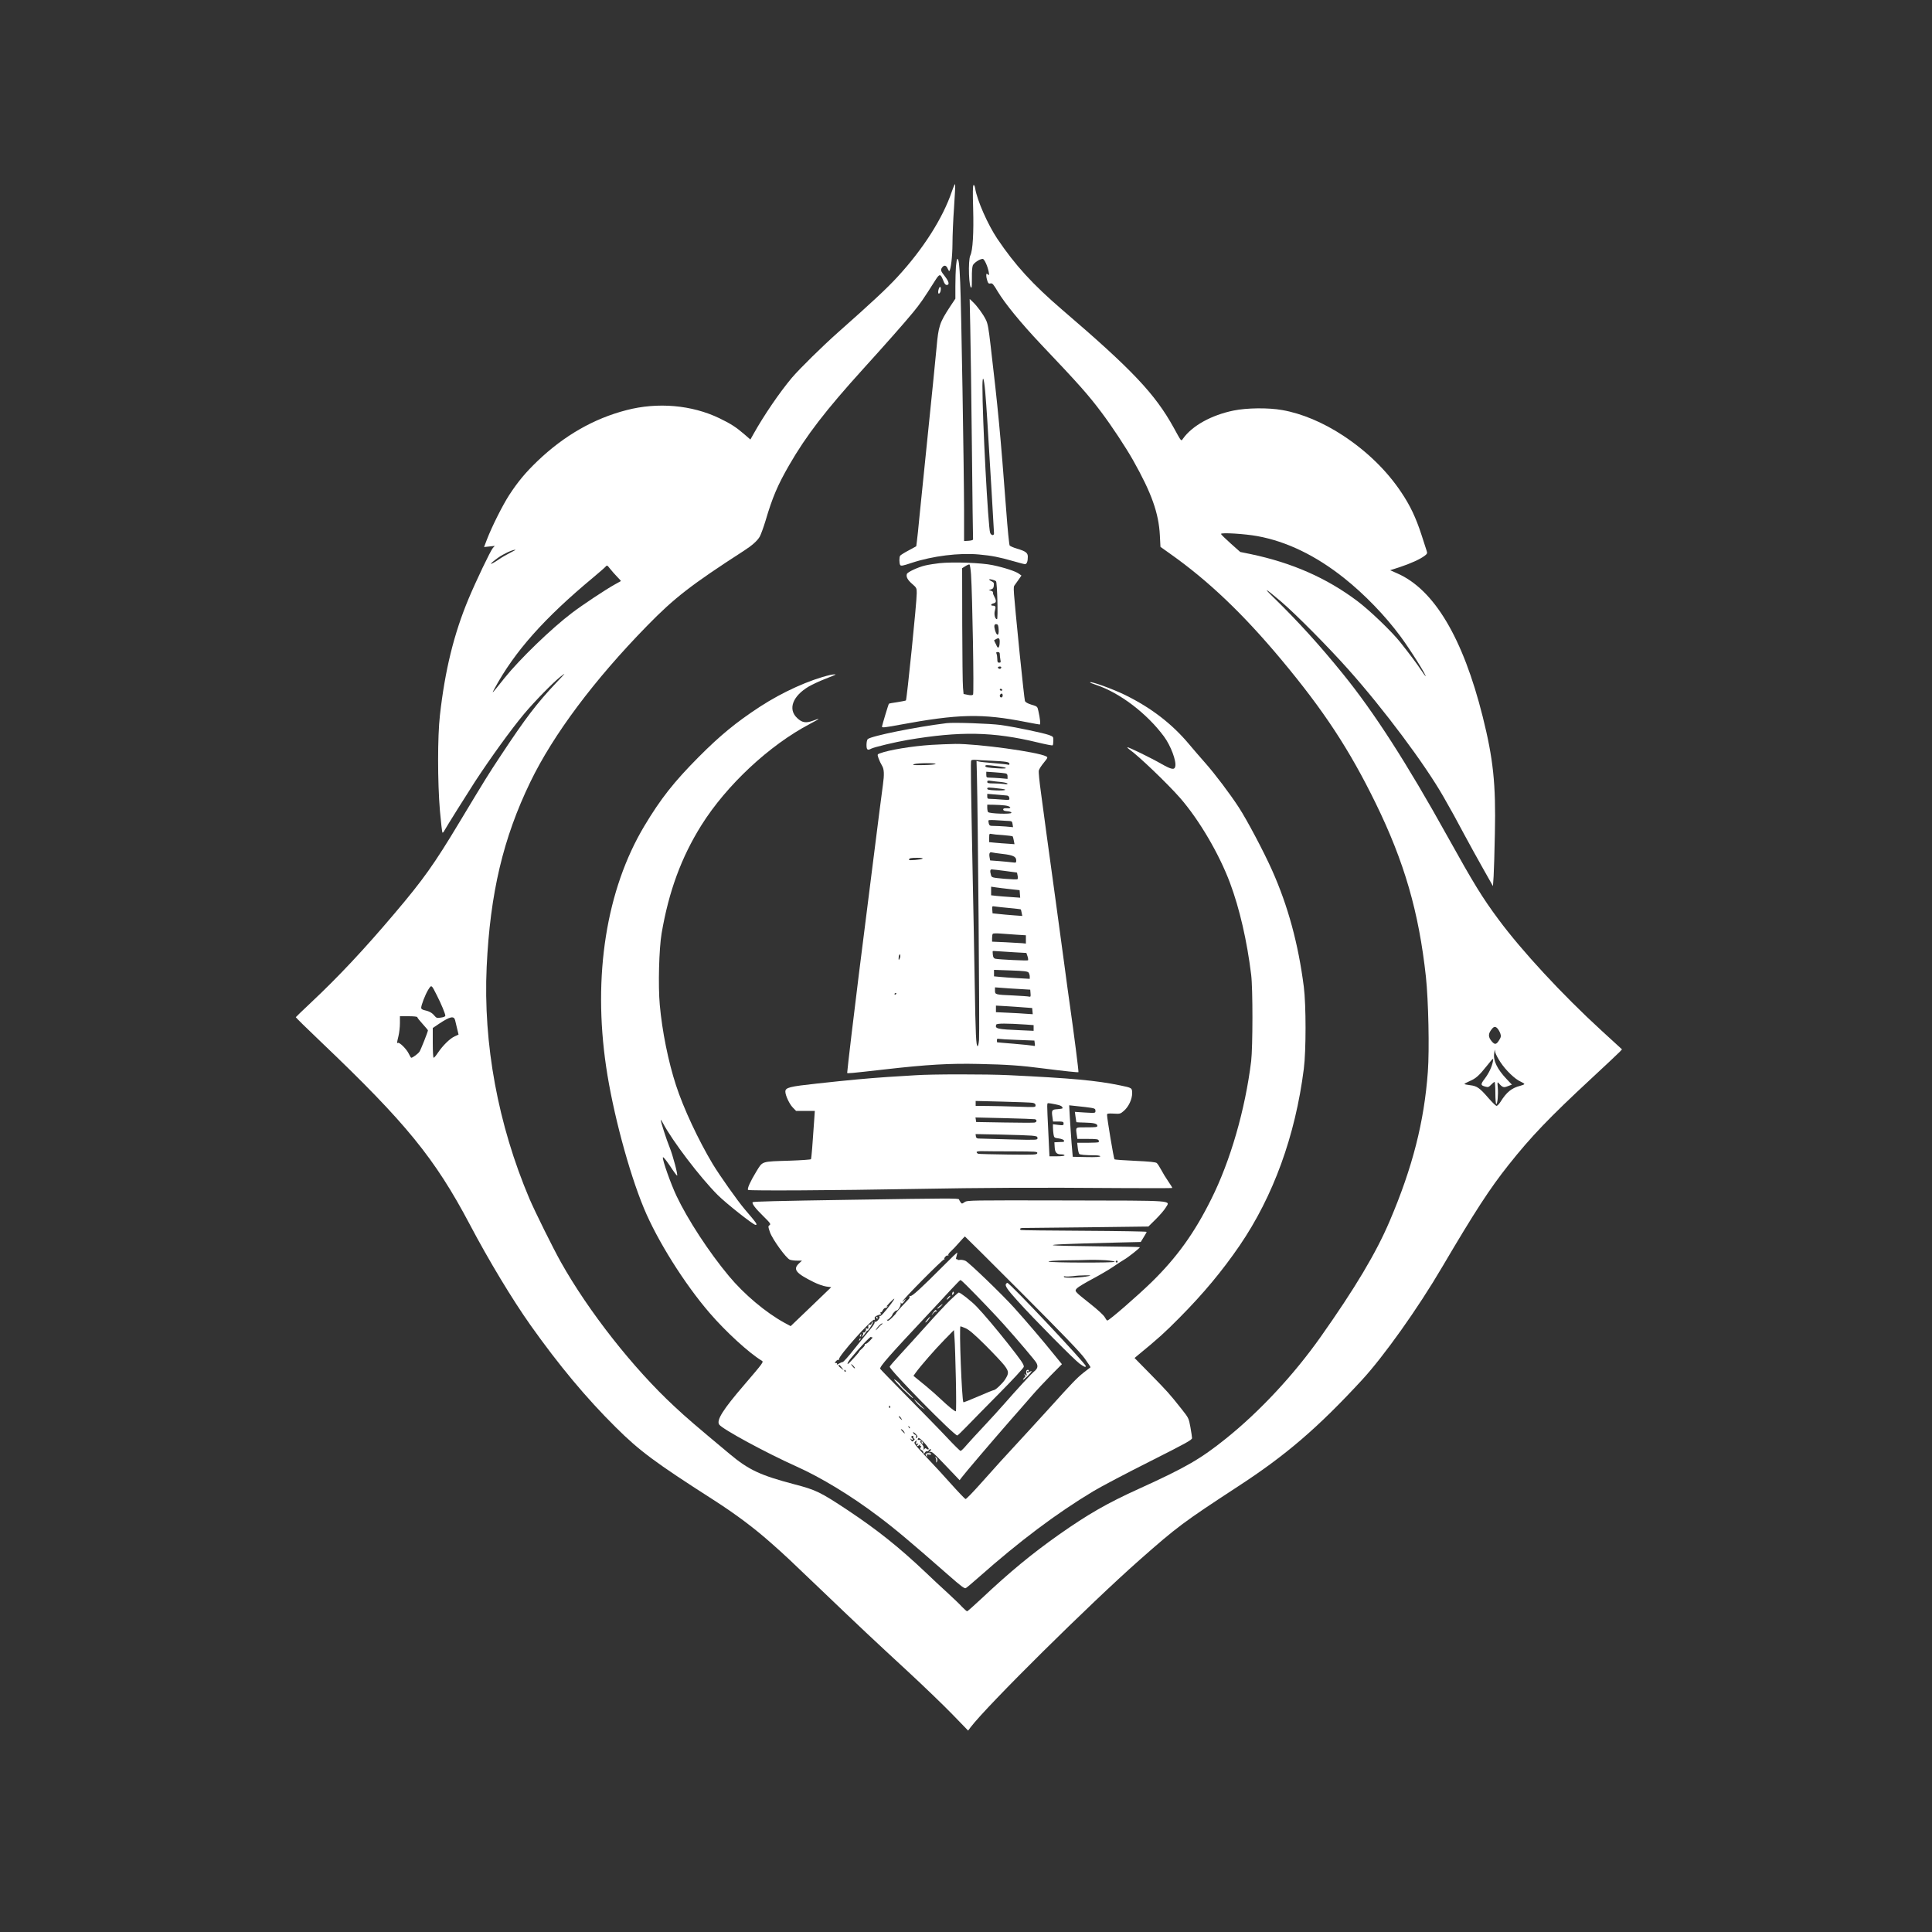 <?xml version="1.0" standalone="no"?>
<!DOCTYPE svg PUBLIC "-//W3C//DTD SVG 20010904//EN"
 "http://www.w3.org/TR/2001/REC-SVG-20010904/DTD/svg10.dtd">
<svg version="1.0" xmlns="http://www.w3.org/2000/svg"
 width="24px" height="24px" viewBox="0 0 2000 2000"
 preserveAspectRatio="xMidYMid meet">

<rect x="0" y="0" width="2000" height="2000" fill="#333333" stroke="none"/>

<g transform="translate(0,2000) scale(0.1,-0.1)"
fill="white" stroke="none">
<path d="M9853 18016 c-94 -276 -296 -593 -561 -881 -111 -121 -266 -265 -617
-576 -159 -141 -395 -373 -477 -469 -124 -147 -290 -389 -398 -583 l-32 -57
-61 53 c-87 75 -141 110 -259 167 -286 138 -640 169 -964 84 -337 -87 -644
-263 -920 -527 -121 -116 -202 -212 -293 -352 -68 -105 -179 -326 -230 -459
l-30 -79 56 6 55 6 -20 -22 c-23 -25 -173 -338 -252 -527 -151 -361 -244 -740
-296 -1205 -25 -219 -25 -690 0 -987 11 -126 23 -228 27 -228 5 0 14 10 20 23
19 36 236 382 317 507 164 250 370 535 505 697 106 127 303 329 379 388 60 47
57 43 -46 -65 -198 -210 -314 -361 -571 -750 -133 -201 -148 -225 -428 -690
-262 -436 -375 -595 -671 -944 -318 -376 -585 -660 -866 -924 -85 -80 -156
-148 -158 -152 -1 -3 116 -118 260 -255 883 -842 1178 -1204 1541 -1890 197
-374 441 -778 630 -1045 293 -413 576 -753 881 -1055 246 -245 411 -367 1006
-748 237 -152 429 -296 610 -457 137 -121 177 -159 507 -475 418 -400 533
-508 898 -845 171 -158 381 -361 468 -451 l159 -164 26 35 c173 227 1236 1279
1747 1730 393 347 456 393 1020 762 496 323 824 605 1280 1098 230 249 584
747 835 1175 334 567 491 810 686 1055 233 294 424 493 854 892 151 140 285
266 298 280 l23 25 -213 195 c-406 372 -824 824 -1064 1148 -169 227 -260 376
-529 860 -421 759 -763 1290 -1084 1685 -243 300 -467 546 -720 793 -114 111
-81 92 79 -44 156 -133 495 -476 697 -703 370 -415 793 -982 984 -1316 104
-183 108 -190 215 -390 53 -99 142 -260 198 -359 l101 -179 7 104 c3 57 10
257 13 444 11 508 -17 770 -126 1206 -205 817 -504 1318 -886 1484 l-72 32 99
32 c114 38 211 82 257 117 28 21 30 27 22 51 -5 16 -29 91 -54 167 -58 178
-117 303 -210 441 -149 223 -353 422 -600 585 -208 137 -430 230 -631 265
-144 26 -368 23 -504 -5 -230 -47 -428 -157 -523 -290 -21 -30 -15 -36 -97
113 -193 350 -431 601 -1155 1221 -305 262 -487 461 -672 736 -98 147 -207
393 -228 519 -4 25 -11 39 -17 35 -8 -5 -9 -80 -4 -243 7 -252 -4 -434 -29
-485 -26 -51 -15 -359 12 -332 3 3 5 50 4 104 -1 62 3 109 10 126 13 27 73 66
102 66 17 0 51 -76 62 -134 6 -36 5 -38 -9 -27 -14 12 -16 10 -16 -11 0 -14 5
-39 11 -56 9 -26 15 -31 33 -26 19 4 29 -7 74 -83 75 -125 241 -328 448 -547
394 -415 490 -523 627 -706 106 -141 250 -359 327 -495 191 -339 265 -546 277
-778 l6 -118 101 -72 c395 -279 755 -622 1153 -1099 437 -524 702 -927 974
-1483 297 -608 447 -1126 520 -1797 26 -245 37 -752 20 -983 -38 -518 -158
-989 -394 -1543 -141 -332 -360 -698 -716 -1202 -278 -393 -630 -771 -980
-1052 -266 -213 -413 -298 -901 -520 -329 -149 -527 -263 -830 -476 -280 -198
-501 -380 -797 -658 -79 -74 -147 -134 -151 -134 -5 0 -29 21 -54 47 -24 27
-96 95 -159 153 -63 57 -159 147 -214 200 -279 264 -498 439 -810 647 -284
188 -327 209 -553 268 -350 92 -472 149 -668 313 -356 297 -447 375 -571 491
-427 395 -891 986 -1177 1496 -81 144 -268 522 -325 655 -326 769 -480 1604
-443 2402 36 762 170 1330 452 1913 237 490 661 1057 1210 1618 280 287 455
423 1000 775 87 56 140 104 165 147 12 22 39 96 60 165 71 241 125 368 245
576 175 304 380 570 770 1000 224 247 416 464 511 579 74 90 109 140 232 335
44 69 53 68 82 -5 12 -32 22 -45 36 -45 31 0 23 36 -21 91 -43 55 -46 65 -26
92 20 26 42 21 56 -13 7 -17 15 -28 17 -26 17 17 32 151 33 282 0 82 7 250 16
373 8 122 14 231 12 242 -2 11 -17 -23 -35 -75z m3164 -3566 c302 -55 604
-201 897 -434 211 -168 424 -388 583 -603 103 -139 275 -413 260 -413 -2 0
-24 30 -49 68 -47 70 -113 158 -212 283 -90 113 -317 331 -445 427 -318 239
-675 396 -1104 486 l-108 22 -99 88 c-55 49 -100 93 -100 99 0 16 247 1 377
-23z m-7737 -173 c-36 -18 -86 -47 -110 -64 -109 -74 -119 -62 -13 14 58 41
147 82 178 82 6 0 -19 -14 -55 -32z m1107 -246 c24 -24 42 -45 41 -46 -2 -1
-30 -16 -63 -35 -91 -50 -334 -211 -443 -294 -213 -161 -543 -480 -700 -676
-135 -170 -138 -172 -101 -105 207 381 512 725 1020 1147 63 53 122 104 129
113 13 16 17 14 44 -21 17 -22 50 -59 73 -83z m-1864 -4336 c45 -88 87 -190
87 -209 0 -9 -16 -16 -45 -20 -42 -7 -47 -5 -70 22 -24 29 -54 45 -107 56 -16
4 -28 13 -28 22 0 29 41 135 71 185 36 58 34 60 92 -56z m-203 -225 c0 -6 25
-37 55 -70 30 -33 55 -63 55 -66 0 -14 -73 -199 -87 -220 -13 -21 -71 -64 -86
-64 -3 0 -15 20 -27 45 -22 46 -96 119 -111 109 -12 -7 -11 0 6 71 8 33 15 93
15 133 l0 72 90 0 c54 0 90 -4 90 -10z m391 -30 c4 -14 13 -53 21 -88 l15 -62
-41 -19 c-48 -21 -122 -94 -172 -168 -19 -29 -39 -53 -45 -53 -5 0 -9 64 -9
154 l0 154 68 46 c110 73 151 82 163 36z m10792 -88 c9 -10 22 -33 28 -50 9
-26 8 -37 -8 -63 -30 -52 -47 -57 -77 -23 -44 49 -43 85 2 137 19 22 35 22 55
-1z m31 -350 c54 -82 149 -173 206 -198 22 -10 40 -21 40 -26 0 -4 -19 -12
-42 -18 -90 -23 -142 -65 -206 -168 -15 -23 -33 -41 -41 -40 -8 2 -44 37 -80
78 -94 109 -122 128 -192 136 -32 4 -59 9 -59 13 0 3 24 16 53 29 66 28 97 56
181 161 66 82 67 83 61 45 -11 -58 -41 -122 -86 -182 -44 -58 -43 -67 8 -81
27 -8 35 -5 59 20 15 16 31 29 36 29 4 0 8 -52 8 -115 0 -63 4 -115 9 -115 13
0 22 97 16 170 -5 54 -4 62 7 50 42 -48 53 -52 97 -34 l42 16 -54 57 c-98 103
-142 194 -129 269 l6 37 6 -31 c4 -18 28 -63 54 -102z"/>
<path d="M9896 17243 c-3 -42 -6 -134 -6 -205 l0 -130 -54 -81 c-110 -168
-121 -201 -141 -427 -15 -158 -43 -439 -120 -1190 -20 -190 -45 -437 -56 -550
-10 -113 -23 -230 -27 -260 l-7 -55 -79 -43 c-44 -23 -83 -48 -88 -55 -10 -16
-10 -79 1 -96 8 -12 28 -8 118 22 217 72 494 106 697 87 133 -12 209 -27 356
-69 58 -17 112 -31 121 -31 18 0 29 28 29 77 0 40 -23 57 -111 83 -37 11 -71
26 -77 33 -5 6 -22 172 -36 367 -60 792 -84 1046 -162 1709 -20 173 -29 224
-49 262 -29 59 -91 143 -135 184 l-32 30 6 -285 c4 -157 11 -714 17 -1239 5
-524 11 -959 12 -965 1 -6 -17 -12 -45 -14 l-48 -3 0 318 c-1 428 -29 2120
-40 2358 -8 188 -15 245 -30 245 -4 0 -10 -34 -14 -77z m303 -1298 c6 -66 15
-196 21 -290 27 -435 70 -1159 70 -1176 0 -27 -29 -23 -40 5 -21 57 -81 1183
-80 1521 1 121 15 91 29 -60z"/>
<path d="M9715 16999 c-8 -34 1 -51 15 -29 12 19 13 60 1 60 -5 0 -12 -14 -16
-31z"/>
<path d="M9725 14170 c-44 -5 -110 -15 -148 -24 -73 -17 -183 -68 -189 -88
-10 -29 8 -62 53 -101 47 -41 49 -44 49 -97 1 -88 -103 -1104 -112 -1111 -5
-3 -46 -11 -90 -18 -45 -6 -83 -13 -86 -16 -5 -4 -71 -225 -72 -237 0 -13 31
-9 177 18 616 114 857 120 1317 29 72 -14 134 -25 139 -25 10 0 4 63 -14 141
-10 46 -11 46 -71 64 -41 13 -62 25 -68 39 -4 12 -28 230 -54 486 -71 719 -69
689 -51 714 8 11 27 38 42 59 l27 39 -25 18 c-32 25 -150 64 -274 90 -113 24
-410 35 -550 20z m327 -116 c14 -207 32 -1234 21 -1245 -7 -7 -26 -8 -54 -2
l-44 9 -6 64 c-4 36 -7 329 -8 652 l-1 586 33 21 c17 11 37 19 42 18 6 -2 13
-48 17 -103z m259 -71 c12 -14 22 -393 10 -393 -21 0 -33 52 -22 89 12 40 7
51 -20 51 -27 0 -24 17 6 24 29 7 31 25 10 66 -9 17 -15 32 -15 35 0 3 0 9 0
14 0 5 -10 12 -22 16 l-23 7 25 7 c19 5 26 15 28 39 3 26 -1 34 -22 44 -14 6
-26 15 -26 19 0 9 60 -7 71 -18z m27 -501 c4 -66 -18 -71 -37 -8 -14 49 -9 69
17 64 13 -2 18 -16 20 -56z m10 -143 c-3 -43 -16 -56 -29 -28 -3 8 -11 25 -18
37 -7 13 -11 25 -9 25 2 1 12 7 23 13 28 16 37 4 33 -47z m2 -113 c0 -13 3
-38 6 -55 6 -26 3 -31 -13 -31 -15 0 -19 7 -19 38 0 20 -4 45 -8 55 -6 13 -4
17 13 17 15 0 21 -6 21 -24z m14 -140 c-3 -8 -12 -12 -20 -9 -21 8 -17 23 6
23 13 0 18 -5 14 -14z m11 -226 c3 -5 -1 -10 -9 -10 -9 0 -16 5 -16 10 0 6 4
10 9 10 6 0 13 -4 16 -10z m5 -60 c0 -11 -7 -20 -15 -20 -15 0 -21 21 -8 33
12 13 23 7 23 -13z"/>
<path d="M8595 13013 c-214 -50 -494 -176 -730 -330 -246 -161 -410 -296 -630
-517 -258 -259 -397 -436 -565 -717 -393 -657 -535 -1549 -395 -2494 68 -463
234 -1085 390 -1461 138 -334 421 -785 683 -1088 165 -192 407 -413 538 -492
21 -12 16 -19 -181 -249 -220 -255 -291 -368 -260 -412 34 -48 484 -292 798
-433 255 -114 567 -303 851 -518 174 -131 322 -255 720 -604 134 -118 171
-146 184 -138 10 5 71 57 137 115 419 371 803 660 1185 889 80 48 342 186 583
307 375 189 437 223 437 242 0 11 -8 63 -17 114 -17 92 -19 95 -90 185 -130
164 -146 181 -318 357 l-170 173 38 32 c198 162 276 232 427 385 248 250 443
485 622 746 349 511 577 1137 665 1830 24 188 24 660 0 850 -57 444 -163 835
-328 1205 -86 193 -259 520 -345 652 -91 140 -245 344 -350 463 -49 55 -123
141 -164 190 -177 212 -393 378 -664 511 -122 60 -351 143 -362 131 -3 -3 25
-15 63 -27 244 -81 526 -295 703 -535 70 -95 130 -255 116 -311 -9 -36 -40
-30 -141 27 -113 65 -348 179 -354 173 -3 -2 6 -12 20 -22 95 -66 396 -355
525 -502 197 -226 404 -578 517 -880 99 -265 176 -599 219 -950 18 -145 17
-748 0 -895 -62 -503 -215 -1033 -414 -1430 -174 -350 -355 -601 -615 -856
-148 -144 -441 -399 -460 -399 -5 0 -17 16 -27 35 -12 21 -71 76 -151 139
-165 131 -164 130 -136 160 12 13 84 56 159 96 75 40 171 96 212 124 41 29 93
62 115 75 44 25 165 121 165 130 0 3 -196 7 -434 9 -239 2 -448 7 -463 11 -28
8 116 14 654 28 l252 6 30 49 c17 27 31 52 31 56 0 4 -291 9 -648 11 -356 2
-650 5 -654 8 -16 9 -7 21 15 21 12 0 311 3 664 7 l641 8 77 76 c42 42 88 95
102 119 46 78 125 73 -1028 75 -1000 2 -1025 2 -1053 -17 -28 -19 -29 -19 -42
-2 -7 11 -15 24 -17 30 -4 12 -97 12 -1112 -4 -782 -12 -1016 -18 -1023 -25
-12 -12 27 -64 107 -142 76 -75 83 -85 67 -96 -16 -12 -15 -16 5 -74 27 -75
168 -269 205 -283 14 -6 48 -10 76 -10 l50 0 -31 -29 c-65 -61 -34 -101 152
-193 43 -22 102 -42 130 -46 l52 -7 -210 -202 -210 -201 -65 35 c-192 105
-418 295 -574 483 -207 248 -427 585 -543 830 -60 127 -146 371 -141 398 2 11
27 -19 72 -85 37 -57 71 -103 75 -103 12 0 -43 209 -78 295 -31 75 -92 265
-91 282 1 4 10 -10 22 -32 97 -184 384 -562 568 -746 85 -85 368 -309 391
-309 24 0 14 15 -111 161 -73 85 -262 353 -332 469 -150 251 -303 578 -380
815 -80 245 -144 562 -168 833 -18 196 -8 581 19 740 74 434 204 787 411 1118
260 415 703 829 1124 1050 110 58 116 65 31 33 -73 -27 -113 -20 -164 29 -96
91 -46 226 121 325 35 20 110 56 168 78 58 23 107 43 109 45 5 5 -28 3 -54 -3z
m1984 -6400 c425 -426 604 -612 650 -676 35 -49 61 -89 60 -91 -2 -1 -36 -27
-75 -58 -67 -54 -110 -98 -350 -364 -92 -101 -275 -302 -508 -554 -28 -31
-118 -131 -200 -223 -82 -92 -154 -167 -161 -165 -7 2 -79 77 -160 168 -82 91
-154 170 -160 175 -6 6 -58 61 -115 123 -99 108 -103 114 -86 130 17 16 18 16
11 -7 -6 -20 -4 -23 10 -17 15 5 16 4 5 -9 -15 -18 0 -20 19 -2 11 9 13 9 7 0
-4 -7 -2 -13 5 -13 9 0 9 -3 0 -14 -10 -12 -8 -17 8 -26 12 -6 21 -18 21 -28
1 -15 2 -15 15 2 8 11 18 17 21 13 4 -4 13 1 20 11 7 9 16 14 20 9 4 -4 -1
-14 -12 -23 -18 -15 -18 -15 2 -5 18 9 37 -7 164 -141 l144 -151 21 28 c28 39
307 366 493 579 87 98 192 220 236 270 43 50 130 143 193 207 l116 117 -84
103 c-105 131 -284 341 -413 484 -121 134 -460 461 -500 482 -16 8 -42 13 -57
11 -16 -3 -29 -1 -29 4 0 5 -4 7 -9 3 -6 -3 -6 7 0 27 5 18 9 37 9 41 0 5 -62
-54 -137 -130 -235 -236 -332 -325 -349 -319 -9 3 -12 2 -9 -5 4 -6 0 -18 -8
-27 -9 -9 -43 -45 -75 -79 -32 -35 -57 -64 -56 -66 2 -2 -16 -23 -40 -46 -33
-32 -46 -39 -51 -29 -5 7 -5 10 0 6 7 -6 51 38 54 55 2 11 35 44 42 41 12 -6
49 55 43 73 -4 13 -3 14 3 5 7 -10 13 -9 25 5 8 10 18 25 22 33 4 8 -2 4 -14
-10 -12 -14 -20 -19 -18 -13 6 24 421 442 432 436 6 -3 8 -2 3 2 -10 11 23 46
36 38 5 -3 7 -1 4 4 -4 6 8 24 26 39 18 16 57 57 87 92 30 34 56 62 59 62 2 0
268 -264 590 -587z m869 341 c51 -4 92 -11 92 -16 0 -12 -678 -10 -685 2 -4 6
68 11 177 13 101 1 215 3 254 5 39 1 112 -1 162 -4z m122 -14 c0 -5 -4 -10
-10 -10 -5 0 -10 5 -10 10 0 6 5 10 10 10 6 0 10 -4 10 -10z m-300 -150 c-69
-16 -247 -23 -255 -10 -5 8 -2 10 11 7 11 -3 46 -2 79 2 33 5 92 9 130 9 58 0
64 -1 35 -8z m-1253 -108 c121 -121 287 -295 374 -392 141 -157 325 -374 337
-397 20 -36 14 -60 -22 -90 -33 -27 -172 -178 -321 -348 -38 -44 -127 -141
-196 -215 -70 -74 -151 -163 -181 -197 -29 -35 -58 -63 -64 -63 -6 0 -69 62
-140 138 -70 75 -255 264 -409 420 -154 156 -281 287 -283 292 -8 22 96 139
485 554 73 78 179 191 235 253 57 61 106 112 110 112 5 1 38 -29 75 -67z
m-792 -178 c-76 -99 -108 -134 -118 -127 -6 4 -7 1 -2 -6 9 -15 -33 -63 -48
-54 -6 3 -7 1 -3 -5 4 -7 -18 -41 -51 -80 -32 -38 -105 -128 -162 -200 -57
-73 -110 -132 -118 -132 -7 0 -26 -8 -40 -17 -15 -10 -24 -12 -20 -5 5 8 2 12
-9 12 -16 0 -16 1 1 20 10 11 22 17 28 13 6 -3 7 -1 3 6 -15 24 350 432 366
409 6 -9 7 -6 4 8 -5 16 0 24 21 34 16 7 32 13 37 11 5 -1 6 5 2 14 -3 9 -2
14 3 11 4 -3 13 6 19 19 7 14 18 25 26 25 8 0 18 5 22 12 5 7 2 8 -7 3 -8 -4
6 13 30 38 25 26 46 45 49 43 2 -2 -13 -25 -33 -52z m-97 -214 c-9 -6 -29 -25
-43 -43 -15 -17 -22 -23 -17 -12 15 29 51 65 65 65 7 0 4 -5 -5 -10z m-95
-134 c7 4 -6 -12 -27 -34 -22 -23 -44 -38 -49 -35 -6 3 -7 1 -4 -4 4 -6 -9
-25 -28 -42 -20 -17 -33 -31 -30 -31 5 0 -40 -52 -98 -113 -36 -37 -29 -7 9
40 86 106 208 235 212 224 2 -6 9 -8 15 -5z m-183 -319 c0 -6 -9 0 -20 13 -11
13 -20 25 -20 28 0 3 9 -3 20 -13 11 -10 20 -23 20 -28z m-136 6 l20 -27 -27
20 c-26 18 -35 34 -19 34 4 0 16 -13 26 -27z m41 -33 c3 -5 1 -10 -4 -10 -6 0
-11 5 -11 10 0 6 2 10 4 10 3 0 8 -4 11 -10z m460 -369 c3 -5 2 -12 -3 -15 -5
-3 -9 1 -9 9 0 17 3 19 12 6z m113 -121 c7 -11 11 -20 9 -20 -2 0 -12 9 -22
20 -10 11 -14 20 -9 20 5 0 15 -9 22 -20z m90 -105 c-3 -3 -9 2 -12 12 -6 14
-5 15 5 6 7 -7 10 -15 7 -18z m-60 -35 c17 -27 10 -25 -19 6 -13 14 -17 23 -9
19 9 -3 21 -14 28 -25z m133 -62 c-12 -11 -13 -10 -8 5 5 12 1 20 -11 25 -9 4
-18 14 -20 22 -2 9 8 4 25 -12 23 -23 25 -30 14 -40z m-36 2 c-3 -4 0 -10 7
-12 10 -4 9 -9 -3 -20 -14 -14 -17 -14 -29 6 -12 19 -12 20 3 7 10 -8 17 -9
17 -3 0 6 -5 14 -10 17 -6 4 -8 11 -4 16 3 5 10 7 15 3 5 -3 7 -9 4 -14z m159
-121 c-4 -6 -11 -5 -21 2 -12 10 -16 10 -24 -2 -8 -11 -9 -9 -7 8 2 12 -7 32
-21 47 -17 18 -20 26 -10 26 12 0 12 2 -1 9 -8 6 -18 7 -22 5 -10 -6 -11 10 0
20 10 10 114 -103 106 -115z"/>
<path d="M10417 6713 c-19 -19 4 -55 117 -180 164 -183 590 -613 645 -652 44
-31 61 -38 61 -23 0 26 -787 862 -812 862 -2 0 -8 -3 -11 -7z"/>
<path d="M9584 4948 c-4 -5 -1 -15 5 -21 9 -9 11 -8 6 4 -5 13 -1 15 19 12 14
-3 26 -1 26 5 0 12 -48 13 -56 0z"/>
<path d="M9685 4910 c5 -8 8 -23 7 -32 -4 -24 4 -23 11 2 3 11 -2 25 -11 32
-13 11 -14 11 -7 -2z"/>
<path d="M9857 6609 c-4 -16 -3 -18 9 -8 7 6 11 15 8 20 -8 13 -11 11 -17 -12z"/>
<path d="M9838 6543 c-44 -43 -153 -159 -241 -258 -89 -99 -212 -235 -274
-302 -62 -67 -113 -126 -113 -131 0 -34 666 -712 700 -712 4 0 50 44 102 98
51 53 203 208 338 344 135 136 246 257 248 268 4 23 -25 65 -167 245 -121 153
-249 304 -320 378 -52 55 -169 147 -186 147 -4 0 -43 -35 -87 -77z m158 -293
c35 -15 90 -62 202 -173 84 -84 173 -178 198 -210 49 -65 50 -82 9 -147 -25
-39 -99 -110 -116 -110 -6 0 -79 -29 -161 -65 -83 -36 -153 -64 -155 -61 -16
16 -46 786 -30 786 3 0 27 -9 53 -20z m-101 -522 c4 -186 4 -338 0 -338 -14 0
-77 51 -155 125 -41 39 -110 100 -154 136 -43 35 -90 73 -104 85 l-26 21 24
34 c46 64 202 244 299 342 l96 98 6 -83 c4 -46 10 -235 14 -420z"/>
<path d="M9817 6572 c-24 -27 -21 -36 4 -11 11 11 19 23 16 25 -2 2 -11 -4
-20 -14z"/>
<path d="M9726 6479 c-15 -12 -25 -23 -23 -26 3 -2 17 7 32 21 34 31 28 34 -9
5z"/>
<path d="M9668 6423 c-8 -10 -18 -25 -22 -33 -4 -8 2 -3 14 13 12 15 27 24 32
21 7 -4 8 -2 4 4 -9 15 -10 15 -28 -5z"/>
<path d="M9599 6340 c-15 -17 -23 -30 -19 -30 7 0 32 26 44 48 11 19 3 14 -25
-18z"/>
<path d="M10625 5810 c-3 -6 -3 -20 1 -33 6 -20 6 -21 -12 -7 -17 14 -18 13
-6 -1 10 -13 9 -19 -3 -29 -8 -7 -15 -17 -15 -22 0 -5 20 11 45 35 48 49 57
64 26 47 -25 -13 -31 -13 -31 1 0 5 5 7 10 4 6 -3 10 -1 10 4 0 14 -17 14 -25
1z"/>
<path d="M9345 5621 c55 -54 103 -97 107 -95 4 3 -24 32 -62 67 -37 34 -68 66
-69 70 -2 12 -52 57 -65 57 -5 0 35 -44 89 -99z"/>
<path d="M9465 5510 c15 -25 59 -70 85 -86 l25 -15 -25 23 c-14 13 -40 39 -59
58 -19 19 -31 28 -26 20z"/>
<path d="M9070 6360 c0 -5 5 -10 11 -10 5 0 7 5 4 10 -3 6 -8 10 -11 10 -2 0
-4 -4 -4 -10z"/>
<path d="M9023 6301 c-3 -12 -11 -17 -19 -14 -13 5 -18 -7 -15 -34 1 -8 -5
-10 -16 -6 -10 3 -15 3 -11 -2 11 -11 -11 -47 -24 -39 -7 4 -8 2 -4 -5 4 -6 2
-19 -6 -28 -11 -14 -11 -15 0 -9 8 5 22 22 33 40 10 17 19 27 19 21 0 -11 44
52 53 78 3 9 4 17 1 17 -3 0 -8 -9 -11 -19z"/>
<path d="M8905 6179 c-4 -6 -5 -12 -2 -15 2 -3 7 2 10 11 7 17 1 20 -8 4z"/>
<path d="M8896 6133 c-6 -14 -5 -15 5 -6 7 7 10 15 7 18 -3 3 -9 -2 -12 -12z"/>
<path d="M9540 5071 c0 -6 4 -13 10 -16 6 -3 7 1 4 9 -7 18 -14 21 -14 7z"/>
<path d="M9800 12514 c-318 -39 -777 -132 -817 -165 -7 -7 -13 -32 -13 -60 0
-52 11 -60 49 -39 30 16 248 68 376 90 545 92 886 86 1348 -26 82 -20 151 -33
154 -30 4 3 7 25 7 48 1 41 0 42 -44 59 -60 22 -358 84 -501 104 -110 15 -486
28 -559 19z"/>
<path d="M9640 12289 c-201 -13 -441 -53 -532 -88 -27 -10 -27 -10 -13 -52 8
-23 24 -56 35 -74 23 -37 25 -91 10 -199 -6 -38 -53 -407 -105 -820 -52 -413
-117 -926 -144 -1141 -41 -324 -121 -996 -121 -1021 0 -8 31 -5 385 35 445 51
675 64 980 57 289 -6 433 -16 670 -47 211 -27 355 -42 359 -38 4 4 -47 403
-88 689 -14 96 -39 281 -56 410 -17 129 -58 431 -91 670 -33 239 -76 548 -94
685 -18 138 -46 338 -60 447 -15 108 -25 208 -21 222 3 14 26 50 51 80 42 52
44 56 25 66 -86 46 -708 131 -940 129 -69 -1 -181 -6 -250 -10z m620 -164
c155 -7 190 -13 190 -32 0 -9 -6 -13 -15 -9 -9 3 -75 10 -148 16 -72 6 -142
13 -155 17 l-23 5 4 -148 c10 -387 29 -2679 22 -2738 -3 -36 -10 -66 -14 -66
-17 0 -22 109 -31 660 -5 311 -14 788 -20 1060 -20 1031 -23 1228 -16 1238 3
5 23 8 44 6 20 -2 93 -6 162 -9z m-575 -34 c-6 -5 -57 -10 -115 -11 -124 -2
-131 -1 -105 10 28 12 232 13 220 1z m635 -22 c117 -14 126 -30 14 -23 -107 6
-134 11 -134 24 0 13 16 12 120 -1z m88 -75 c16 -3 22 -11 22 -31 l0 -26 -77
7 c-42 3 -91 6 -110 6 -30 0 -33 3 -33 31 l0 30 88 -6 c48 -3 97 -8 110 -11z
m-40 -90 c34 -4 62 -11 62 -17 0 -6 -15 -7 -37 -3 -21 3 -68 6 -105 6 -56 0
-68 3 -68 16 0 14 7 16 43 10 23 -3 70 -9 105 -12z m1 -70 c72 -9 32 -20 -61
-16 -69 3 -88 7 -88 18 0 15 9 15 149 -2z m51 -69 c18 -1 26 -9 28 -25 4 -23
3 -23 -80 -17 -45 4 -98 7 -115 7 -29 0 -33 3 -33 26 l0 26 88 -7 c48 -4 98
-8 112 -10z m-16 -103 c60 -8 76 -33 19 -29 -28 1 -38 -2 -38 -13 0 -10 13
-16 43 -18 26 -2 42 -8 42 -16 0 -17 -231 -9 -242 8 -4 6 -8 26 -8 44 l0 32
68 -1 c37 0 89 -4 116 -7z m47 -161 c22 -1 28 -7 31 -32 l5 -32 -75 7 c-41 3
-96 6 -122 6 -43 0 -48 3 -54 25 -4 14 -5 29 -2 33 2 4 46 4 98 0 51 -3 105
-7 119 -7z m-68 -146 c53 -4 99 -10 101 -14 2 -3 7 -23 11 -43 l7 -37 -68 5
c-38 2 -97 7 -131 10 l-63 6 0 45 c0 42 2 45 23 40 12 -3 66 -9 120 -12z m-3
-195 c107 -12 140 -28 140 -67 0 -25 -2 -25 -42 -20 -24 3 -85 9 -135 13 l-93
7 -6 33 c-7 39 1 57 24 50 10 -3 60 -10 112 -16z m-830 -49 c-19 -11 -140 -21
-140 -12 0 17 17 21 84 21 44 0 65 -4 56 -9z m855 -127 l123 -17 6 -30 c4 -17
3 -34 -1 -38 -5 -4 -66 -2 -138 4 -125 12 -129 13 -136 37 -12 42 -10 60 7 60
9 0 72 -7 139 -16z m50 -188 l100 -11 3 -39 3 -39 -98 7 c-54 3 -122 9 -150
12 l-53 6 0 45 0 44 48 -7 c26 -4 92 -12 147 -18z m-5 -196 c63 -6 116 -12
117 -14 2 -1 6 -17 9 -35 l7 -33 -94 7 c-52 4 -121 10 -154 14 l-60 6 -3 38
c-3 38 -3 38 30 33 18 -3 85 -10 148 -16z m73 -276 l97 -6 0 -43 0 -43 -37 4
c-21 2 -100 6 -175 10 l-138 6 0 37 c0 21 3 41 8 45 4 4 39 5 77 2 39 -3 114
-8 168 -12z m-23 -182 l125 -7 12 -35 c6 -19 8 -38 5 -41 -7 -6 -299 8 -338
16 -16 4 -23 14 -26 40 -2 20 -3 37 -1 39 2 2 25 1 51 -1 26 -2 103 -7 172
-11z m-1180 -39 c0 -10 -5 -25 -10 -33 -7 -11 -9 -6 -7 17 2 34 17 47 17 16z
m1328 -171 c6 -9 12 -27 12 -40 l0 -25 -122 7 c-68 4 -151 9 -185 13 l-63 6 0
33 0 34 173 -6 c139 -5 174 -9 185 -22z m-98 -170 l115 -7 3 -38 c3 -33 1 -38
-15 -34 -10 3 -83 8 -163 12 -188 8 -190 9 -190 51 l0 33 68 -5 c37 -3 119 -9
182 -12z m-1270 -46 c0 -3 -4 -8 -10 -11 -5 -3 -10 -1 -10 4 0 6 5 11 10 11 6
0 10 -2 10 -4z m1325 -145 l80 -6 3 -32 3 -32 -63 4 c-35 3 -120 8 -190 11
l-128 6 0 34 0 34 108 -6 c59 -4 143 -9 187 -13z m13 -177 l82 -6 0 -29 0 -30
-137 6 c-241 10 -266 16 -250 58 5 14 108 14 305 1z m-86 -159 l176 -7 4 -30
c4 -27 3 -29 -20 -23 -13 3 -101 12 -195 20 -95 8 -173 14 -174 15 -2 0 -3 9
-3 21 0 15 5 19 18 15 9 -2 96 -8 194 -11z"/>
<path d="M9475 8869 c-60 -4 -191 -12 -290 -18 -205 -14 -391 -31 -720 -67
-296 -32 -335 -42 -335 -85 0 -38 42 -128 76 -163 l35 -36 97 0 97 0 -7 -102
c-15 -230 -28 -390 -33 -398 -3 -4 -98 -11 -212 -15 -310 -10 -285 -2 -355
-115 -62 -102 -95 -176 -84 -188 11 -10 902 -5 1726 10 720 13 1240 16 2148 9
282 -2 515 -1 517 1 2 2 -16 33 -41 68 -25 36 -58 90 -74 121 -16 30 -36 61
-45 69 -12 10 -73 16 -223 23 -114 5 -211 12 -215 16 -8 8 -77 423 -77 460 0
14 10 16 68 13 66 -4 70 -3 107 29 49 43 85 120 85 182 0 55 -2 56 -124 81
-247 51 -493 74 -1155 106 -225 11 -804 11 -966 -1z m1213 -285 c24 -5 32 -11
32 -27 0 -20 -3 -20 -187 -13 -104 3 -243 7 -310 7 l-123 1 0 26 0 25 278 -7
c152 -4 292 -9 310 -12z m238 -16 c54 -10 73 -21 74 -40 0 -4 -24 -8 -52 -10
-60 -3 -64 -11 -53 -84 l6 -44 55 0 c48 0 54 -2 54 -21 0 -19 -4 -20 -55 -14
l-55 7 0 -33 c0 -19 3 -51 6 -71 6 -35 8 -37 54 -43 28 -4 51 -13 54 -21 3 -8
0 -14 -7 -15 -7 0 -30 -1 -52 -2 l-40 -2 3 -50 c3 -57 20 -75 69 -75 18 0 33
-4 33 -10 0 -6 -33 -10 -78 -10 l-78 0 -12 253 c-15 307 -15 297 1 297 8 0 40
-5 73 -12z m308 -28 c103 -13 106 -14 106 -42 0 -20 -3 -21 -106 -15 l-107 7
7 -52 c4 -29 8 -54 9 -55 2 -1 41 -3 87 -4 95 -2 130 -11 130 -34 0 -13 -18
-15 -110 -15 -122 0 -114 5 -104 -74 l7 -46 107 0 c83 0 109 -3 113 -14 3 -8
3 -17 0 -20 -4 -3 -55 -6 -114 -6 l-108 0 6 -52 c3 -29 10 -57 15 -63 8 -9 57
-14 171 -15 26 0 47 -5 47 -10 0 -7 -50 -10 -142 -8 l-143 3 -12 140 c-6 77
-14 197 -18 267 l-7 126 38 -4 c22 -2 79 -9 128 -14z m-521 -126 c25 -7 21
-31 -5 -35 -13 -2 -153 -2 -313 1 l-290 5 -3 23 -4 24 299 -7 c164 -4 306 -9
316 -11z m-35 -170 c54 -5 62 -8 62 -26 0 -20 -3 -20 -292 -13 -161 4 -304 8
-318 9 -18 1 -26 7 -28 24 l-3 22 258 -5 c142 -3 286 -8 321 -11z m-185 -163
c231 -1 248 -2 245 -18 -3 -17 -24 -18 -298 -15 -162 2 -303 6 -312 8 -10 3
-18 11 -18 17 0 8 21 11 67 10 38 -1 180 -2 316 -2z"/>
</g>
</svg>
